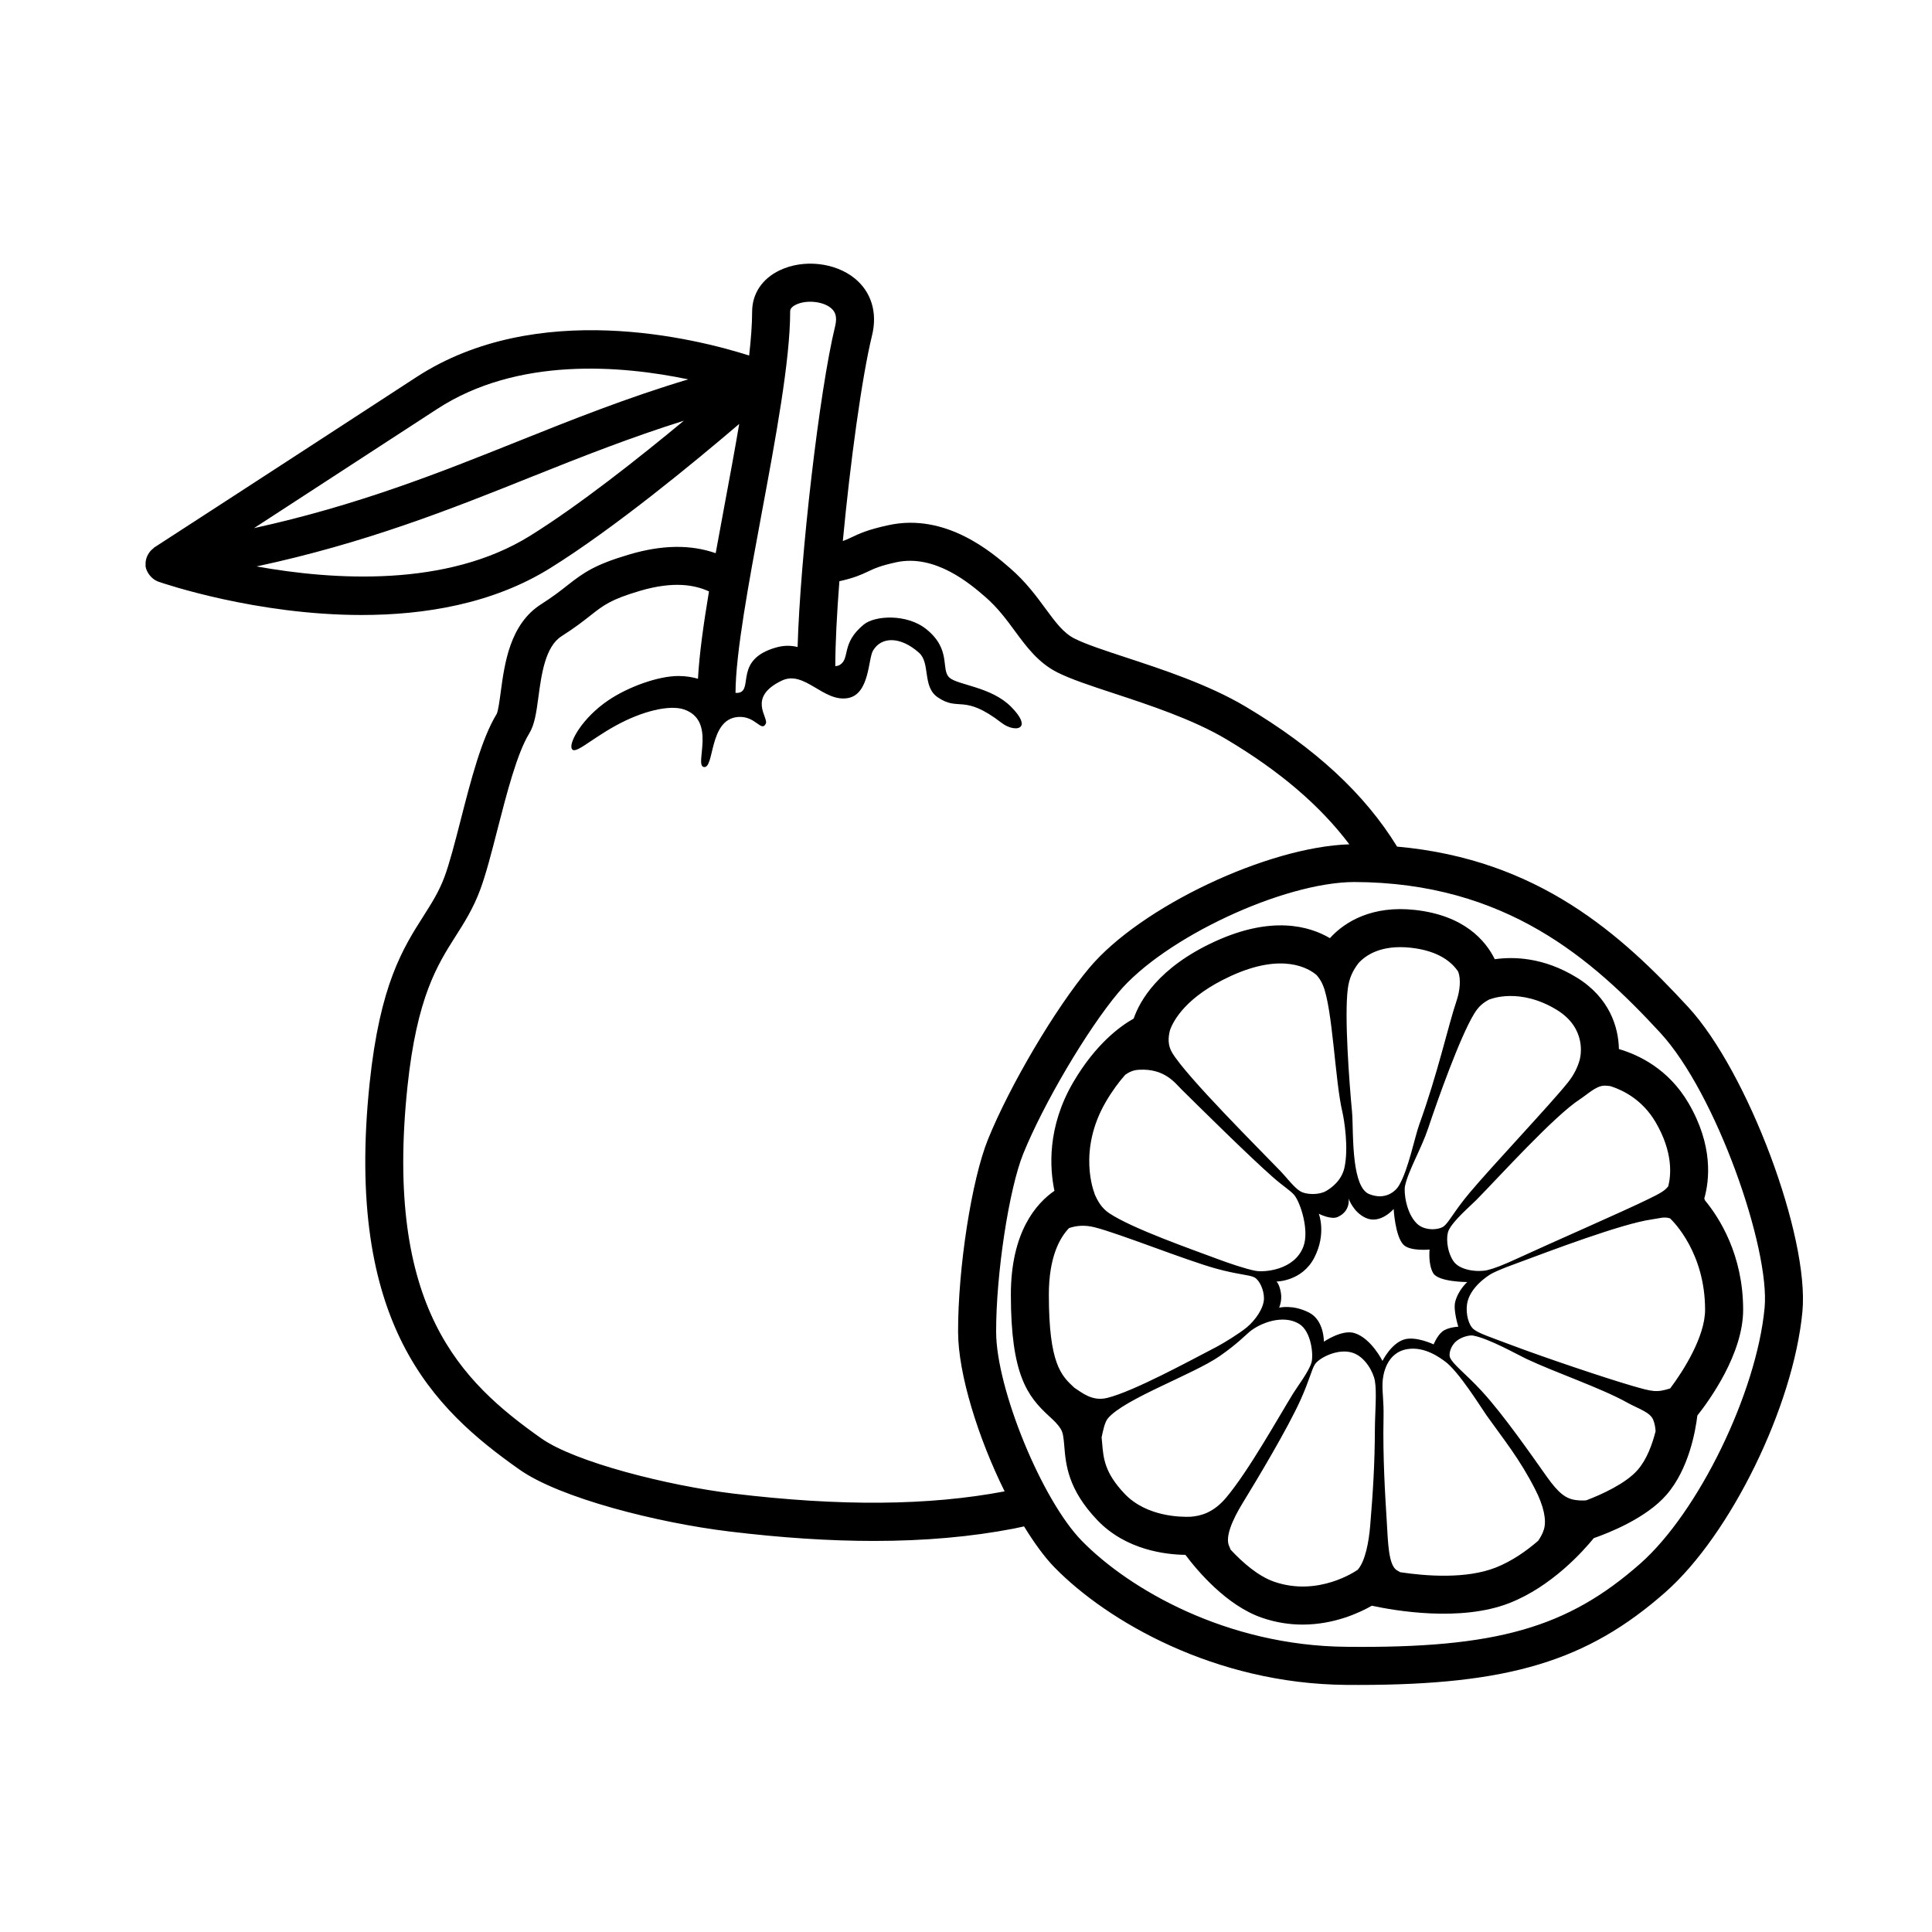 <?xml version="1.0" encoding="UTF-8"?>
<!-- Uploaded to: ICON Repo, www.svgrepo.com, Generator: ICON Repo Mixer Tools -->
<svg fill="#000000" width="800px" height="800px" version="1.1" viewBox="144 144 512 512" xmlns="http://www.w3.org/2000/svg">
 <path d="m591.37 410.86c-17.633-19.109-39.629-39.152-77.129-42.5-8.543-13.922-21.641-26.105-40.184-37.125-9.785-5.816-21.922-9.801-31.68-13.008-5.758-1.898-10.73-3.531-13.648-5.019-2.918-1.477-5.004-4.309-7.641-7.891-2.457-3.344-5.234-7.125-9.387-10.727-4.644-4.023-16.965-14.781-32.289-11.406-5.481 1.18-7.754 2.262-9.762 3.219-0.734 0.355-1.43 0.672-2.293 0.98 1.961-20.785 5.047-43.488 7.754-54.539 1.465-6.004-0.207-11.484-4.586-15.055-5.219-4.242-13.59-5.156-19.875-2.164-4.656 2.211-7.328 6.207-7.328 10.977 0 3.297-0.305 7.258-0.793 11.617-14.234-4.527-56.27-15.066-88.195 5.731-40.965 26.695-69.512 45.176-69.512 45.176-0.074 0.047-0.098 0.145-0.172 0.195-0.598 0.434-1.062 0.984-1.418 1.625-0.109 0.199-0.203 0.379-0.289 0.59-0.277 0.695-0.418 1.434-0.355 2.223 0.004 0.07-0.043 0.133-0.031 0.203 0 0.016 0.016 0.027 0.02 0.043 0 0.016-0.004 0.031-0.004 0.047 0.117 0.844 0.488 1.566 0.953 2.211 0.113 0.16 0.223 0.293 0.355 0.438 0.551 0.609 1.199 1.113 1.977 1.395 0.02 0.008 0.031 0.027 0.051 0.035 1.609 0.551 26.004 8.848 53.938 8.848 16.734 0 34.738-2.973 49.875-12.367 16.965-10.531 38.25-28.082 50.176-38.27-1.199 7.094-2.594 14.57-3.969 21.953-0.777 4.176-1.539 8.285-2.266 12.305-6.68-2.336-14.246-2.223-22.938 0.352-9.105 2.688-12.035 4.773-16.418 8.215-1.723 1.359-3.738 2.941-6.902 4.961-8.281 5.273-9.684 15.664-10.707 23.254-0.285 2.125-0.68 5.047-1.062 5.805-4.019 6.555-6.848 17.574-9.578 28.223-1.5 5.836-2.914 11.344-4.281 15.008-1.465 3.918-3.367 6.898-5.566 10.363-5.398 8.48-11.508 18.098-14.25 44.203-6.715 63.969 16.961 86.434 39.68 102.45 10.754 7.598 36.684 14.129 55.621 16.422 13.781 1.672 26.496 2.508 38.309 2.508 13.504 0 25.824-1.094 37.164-3.285 0.867-0.172 1.762-0.383 2.644-0.57 2.644 4.289 5.383 8.113 8.102 10.891 13.859 14.168 42.406 30.828 77.246 31.113 1.086 0.012 2.164 0.012 3.227 0.012 39.922 0 60.715-6.348 81.383-24.57 17.32-15.273 33.949-49.328 36.32-74.359 1.887-19.914-14.527-63.672-30.285-80.734zm-237.97-184.26c0-0.344 0-1.133 1.574-1.879 2.723-1.289 7.019-0.887 9.188 0.875 0.91 0.746 1.871 1.969 1.16 4.84-4.188 17.117-9.266 61.273-9.949 85.031-1.641-0.414-3.508-0.504-5.75 0.137-11.066 3.16-6.004 11.074-9.762 11.965-0.32 0.074-0.629 0.051-0.941 0.055 0.016-10.457 3.523-29.285 6.914-47.504 3.719-19.965 7.566-40.617 7.566-53.52zm-93.562 25.793c21.355-13.93 48.918-11.539 66.555-7.859-16.227 4.863-30.895 10.719-45.18 16.441-20.953 8.398-42.551 16.984-69.895 22.984 12.156-7.894 28.879-18.766 48.52-31.566zm24.57 33.641c-22.039 13.68-52.004 11.73-72.418 8.078 28.773-6.164 51.223-15.066 72.969-23.789 13.355-5.352 26.309-10.438 40.273-14.832-11.895 9.863-27.871 22.508-40.824 30.543zm54.066 253.8c-17.57-2.137-42.074-8.344-51.027-14.652-21.312-15.047-41.613-34.629-35.469-93.184 2.496-23.742 7.938-32.297 12.734-39.844 2.293-3.602 4.664-7.332 6.5-12.242 1.555-4.152 3.035-9.918 4.602-16.02 2.43-9.465 5.188-20.203 8.414-25.477 1.477-2.402 1.91-5.629 2.461-9.723 0.801-5.934 1.797-13.332 6.129-16.09 3.539-2.254 5.797-4.023 7.719-5.539 3.445-2.707 5.344-4.203 13.043-6.477 8.973-2.648 14.566-1.57 18.309 0.141-1.477 8.832-2.578 16.785-2.918 23.148-1.5-0.422-3.18-0.727-5.168-0.727-5.391 0-13.328 2.883-18.562 6.422-6.871 4.648-10.305 10.922-9.777 12.68 0.625 2.082 4.59-2.008 11.613-5.898 7.148-3.961 14.41-5.633 18.195-4.34 8.605 2.945 2.785 14.527 5.144 15.223 3.031 0.898 1.258-12.594 9.133-13.227 4.711-0.379 6.188 4.152 7.398 1.773 0.816-1.602-5.039-6.969 4.227-11.406 6.019-2.883 11.023 5.809 17.543 4.621 5.742-1.043 5.324-10.324 6.637-12.566 2.242-3.82 7.34-3.777 12.199 0.562 3.062 2.738 0.824 8.957 4.918 11.777 5.723 3.941 6.742-1.078 16.977 6.809 1.941 1.496 4.434 1.898 5.129 0.852 0.535-0.801 0.012-2.449-2.609-5.102-5.305-5.363-14.195-5.75-16.375-7.766-2.348-2.176 0.613-7.398-6.086-12.805-5.188-4.184-13.688-3.633-16.586-1.258-6.113 5.008-3.555 8.973-6.348 10.695-0.418 0.258-0.824 0.312-1.23 0.34 0-0.043 0.023-0.074 0.023-0.117 0-5.844 0.41-13.711 1.078-22.387 3.832-0.844 5.777-1.711 7.543-2.551 1.656-0.789 3.223-1.535 7.562-2.481 10.32-2.203 19.605 5.758 23.551 9.18 3.301 2.863 5.625 6.023 7.871 9.074 3.019 4.102 6.144 8.355 11.199 10.922 3.602 1.82 8.914 3.57 15.059 5.59 9.289 3.059 20.848 6.859 29.684 12.102 14.387 8.551 25.035 17.762 32.672 27.891-21.652 0.66-55.336 16.555-68.918 32.754-9 10.734-21.039 31.113-26.84 45.43-4.328 10.688-7.957 34.055-7.926 51.02 0.023 11.176 5.316 28.109 12.332 42.266-20.074 3.812-43.531 4-71.758 0.605zm273.16-49.207c-2.137 22.484-17.535 54.141-32.953 67.75-19.297 17.012-38.117 22.477-77.863 22.043-31.742-0.266-57.613-15.293-70.125-28.082-10.578-10.812-22.676-40.316-22.707-55.371-0.031-15.352 3.398-37.855 7.188-47.223 5.379-13.273 16.93-32.848 25.227-42.734 12.09-14.426 43.625-29.195 62.492-29.266 40.234 0.117 63.164 20.516 81.086 39.941 14.832 16.074 29.145 57.195 27.656 72.941zm-49.773-87.566c-8.828-5.422-16.777-5.559-21.73-4.859-2.422-4.922-8.082-11.621-21.164-13.059-11.184-1.238-18.48 3-22.527 7.477-5.496-3.238-15.477-6.012-30.52 0.906-15.012 6.898-19.906 15.812-21.484 20.41-3.551 1.988-10.07 6.723-16.023 16.887-6.981 11.938-6.219 22.879-4.973 28.762-4.801 3.297-11.562 10.895-11.551 27.57 0.012 21.188 4.394 26.883 10.125 32.137 1.277 1.172 2.289 2.098 3.102 3.426 0.613 0.992 0.746 2.301 0.934 4.535 0.395 4.82 0.941 11.414 8.738 19.59 7.602 7.969 18.184 9.152 23.359 9.211 3.262 4.348 10.914 13.402 20.195 16.641 3.809 1.32 7.469 1.84 10.859 1.84 8.383 0 15.113-3.148 18.348-5 6.066 1.309 23.477 4.359 36.414-0.688 11.188-4.359 19.566-13.738 22.402-17.219 3.938-1.367 13.863-5.273 19.242-11.453 5.969-6.848 7.731-17.023 8.207-21.039 3.227-4.074 12.137-16.375 12.137-28.035 0-14.566-6.316-24.379-10.086-28.953-0.094-0.207-0.133-0.328-0.215-0.516 1.391-4.887 2.383-14.074-4.176-25.289-5.301-9.082-13.266-12.812-18.449-14.328-0.098-5.859-2.535-13.66-11.164-18.953zm0.824 21.566c-0.008 0.023 0.004 0.043-0.004 0.066-0.496 1.867-1.418 3.981-3.172 6.176-4.547 5.699-20.18 22.23-26.062 29.254-4.059 4.844-5.469 7.793-6.785 8.828-1.34 1.051-5.125 1.309-7.164-0.68-2.91-2.84-3.492-8.391-3.16-9.953 0.863-4.078 4.352-9.949 6.121-15.262 2.523-7.562 8.383-24.086 12.176-30.355 1.234-2.039 2.418-2.961 4.066-3.848 0.047-0.02 0.102-0.004 0.152-0.023 0.324-0.137 7.996-3.148 17.738 2.812 7.938 4.879 6.289 12.219 6.094 12.984zm-32.219 70.965s-2.824 0.117-4.266 1.305c-1.367 1.125-2.273 3.379-2.273 3.379s-4.703-2.25-7.805-1.305c-3.496 1.066-5.75 5.691-5.75 5.691s-2.969-5.977-7.398-7.375c-3.312-1.047-8.133 2.277-8.133 2.277s0.117-5.633-3.91-7.707c-4.332-2.231-7.941-1.305-7.941-1.305s0.805-1.797 0.473-3.871c-0.383-2.402-1.184-3.062-1.184-3.062s6.777 0 10.035-6.344c3.273-6.367 1.184-11.617 1.184-11.617s3.199 1.656 4.981 0.867c3.512-1.555 2.922-4.898 2.922-4.898s1.188 3.586 4.504 5.117c3.91 1.809 7.43-2.352 7.43-2.352s0.379 7.133 2.566 9.445c1.738 1.832 6.953 1.305 6.953 1.305s-0.422 3.863 0.949 6.242c1.371 2.383 9.031 2.371 9.031 2.371s-2.453 2.191-3.203 5.312c-0.531 2.231 0.836 6.523 0.836 6.523zm-12.594-100.43c7.445 0.812 10.922 3.871 12.566 6.34 0.746 1.992 0.488 5.004-0.453 7.777-2.172 6.402-4.914 19.023-9.867 32.73-1.195 3.312-2.887 11.949-5.363 16.148-0.969 1.645-3.707 3.973-7.902 2.293-2.219-0.891-3.277-4.453-3.809-8.512-0.652-4.996-0.504-10.75-0.734-13.211-0.75-7.938-2.062-25.422-1.129-32.688 0.359-2.809 1.301-4.797 2.844-6.805 2-2.191 6.09-4.91 13.848-4.074zm-47.746 7.516c13.793-6.348 20.707-2.047 22.777-0.281 0.617 0.707 1.215 1.551 1.703 2.734 2.578 6.25 3.18 25.336 5.144 33.582 0.449 1.887 1.699 9.438 0.547 14.707-0.777 3.555-3.609 5.469-4.859 6.203-1.812 1.066-5.231 1.07-6.914 0.039-1.594-0.977-3.699-3.762-5.098-5.215-5.523-5.746-25.102-25.211-28.824-31.523-1.18-2.004-1.031-4.059-0.531-5.965 0.938-2.574 4.305-8.883 16.055-14.281zm-33.023 33.242c1.707-2.914 3.441-5.215 5.078-7.074 1.566-1.129 2.781-1.297 3.66-1.348 6.797-0.395 9.551 3.508 11.312 5.246 4.816 4.746 17.859 17.68 24.23 23.266 2.766 2.426 4.746 3.606 5.644 4.738 1.652 2.07 3.969 9.336 2.398 13.562-2.359 6.363-10.422 6.887-12.668 6.477-2.684-0.492-7.516-2.184-9.434-2.898-7.469-2.789-23.297-8.309-29.387-12.387-1.984-1.328-3.074-3.234-3.867-5.117-0.023-0.066-0.012-0.137-0.039-0.203-0.043-0.117-4.57-11.215 3.07-24.262zm-15.148 51.234c-0.004-10.035 2.887-15.121 5.348-17.695 1.758-0.602 3.977-0.922 6.781-0.215 6.555 1.656 23.926 8.645 32.09 10.922 5.856 1.633 8.926 1.648 10.262 2.363 1.383 0.742 2.527 3.359 2.527 5.535 0 2.621-2.336 5.863-4.562 7.707-1.973 1.629-6.215 4.238-8.051 5.188-7.078 3.672-21.785 11.715-28.891 13.496-4.016 1.008-6.711-1.383-8.719-2.668-3.492-3.199-6.773-6.324-6.785-24.633zm14.125 39.273c-0.043-0.492-0.094-1.004-0.145-1.516 0.43-1.941 0.809-4.008 1.707-5.07 4.371-5.156 22.668-11.637 29.621-16.48 4.66-3.246 6.676-5.422 7.863-6.41 2.875-2.391 8.949-4.703 13.184-2.09 3.211 1.984 3.816 8.234 3.246 10.219-0.684 2.383-3.734 6.371-4.859 8.199-4.176 6.793-11.773 20.457-17.699 27.543-3.434 4.109-6.832 4.934-9.504 5.133-2.469 0.098-11.613 0.035-17.43-6.055-5.34-5.609-5.652-9.43-5.984-13.473zm45.566 36.742c-4.203-1.461-8.328-5.059-11.523-8.496-0.141-0.305-0.156-0.465-0.332-0.812-1.223-2.41 0.738-6.992 3.574-11.617 3.535-5.762 11.891-19.656 15.355-27.391 2.297-5.125 2.898-7.992 3.75-9.301 1.09-1.676 6.148-4.367 10.078-3.023 3.266 1.117 5.406 5.106 5.809 7.41 0.539 3.098 0.016 8.523 0 12.98-0.031 8.723-0.477 16.27-1.25 25.473-0.355 4.254-1.301 9.305-3.254 11.555-0.035 0.039-0.07 0.062-0.102 0.102-0.012 0.008-0.023 0.008-0.031 0.012-0.426 0.293-10.383 7.164-22.074 3.109zm58.645-3.711c-7.766 3.023-18.289 2.242-25.203 1.199-0.27-0.152-0.492-0.289-0.805-0.457-2.387-1.27-2.449-7.742-2.785-13.156-0.422-6.746-1.062-16.973-0.848-27.328 0.094-4.543-0.363-6.394-0.266-9.211 0.07-2.109 0.977-8.047 6.574-8.973 4.734-0.785 8.871 2.484 9.855 3.168 3.695 2.582 9.781 12.473 11.121 14.363 4.613 6.504 8.73 11.453 12.926 19.68 2.227 4.359 3.031 8.059 2.305 10.527-0.379 1.297-1 2.242-1.531 3.047-3.113 2.695-6.977 5.438-11.344 7.141zm24.094-17.859c-0.734 0.07-1.598 0.086-2.762-0.066-2.68-0.348-4.602-1.82-7.742-6.242-3.914-5.512-11.512-16.492-17.27-22.707-4.277-4.621-7.551-6.973-8.34-8.824-0.395-0.922 0.148-3.144 1.777-4.426 1.422-1.117 3.461-1.543 4.301-1.395 4.16 0.73 11.91 5.113 14.074 6.137 7.848 3.711 19.844 7.731 26.91 11.684 2.719 1.52 5.914 2.453 6.754 4.438 0.426 1 0.59 2.059 0.664 3.082-0.891 3.527-2.336 7.5-4.758 10.273-3.113 3.578-9.527 6.504-13.609 8.047zm22.223-29.645c-3.648 1.137-4.664 0.867-10.047-0.688-7.004-2.023-23.355-7.539-31.926-10.773-5.543-2.094-8.762-3.125-10.117-4.242-1.293-1.062-2.121-4-1.738-6.637 0.629-4.328 5.43-7.547 6.734-8.203 2.215-1.117 5.262-2.195 6.957-2.82 8.145-3.012 27.266-10.309 35.285-11.434 2.254-0.316 3.18-0.773 4.82-0.281 0.98 0.934 9.289 9.219 9.289 24.223 0 7.106-5.742 16.191-9.258 20.855zm-3.84-70.535c4.633 7.938 4.098 13.973 3.336 16.965-0.957 1.238-2.18 1.871-5.227 3.371-6.539 3.227-26.336 11.848-34.645 15.703-3.957 1.836-6.398 2.75-8.062 3.141-2.434 0.574-7.387 0.164-9.07-2.488-1.812-2.859-1.875-6.609-1.184-8.062 1.25-2.637 5.711-6.402 7.328-8.039 6.09-6.188 20.57-22.199 27.352-26.625 2.106-1.375 4.266-3.523 6.414-3.664 0.609-0.039 1.172 0.062 1.754 0.113 3.418 1.09 8.531 3.644 12.004 9.586z"/>
</svg>